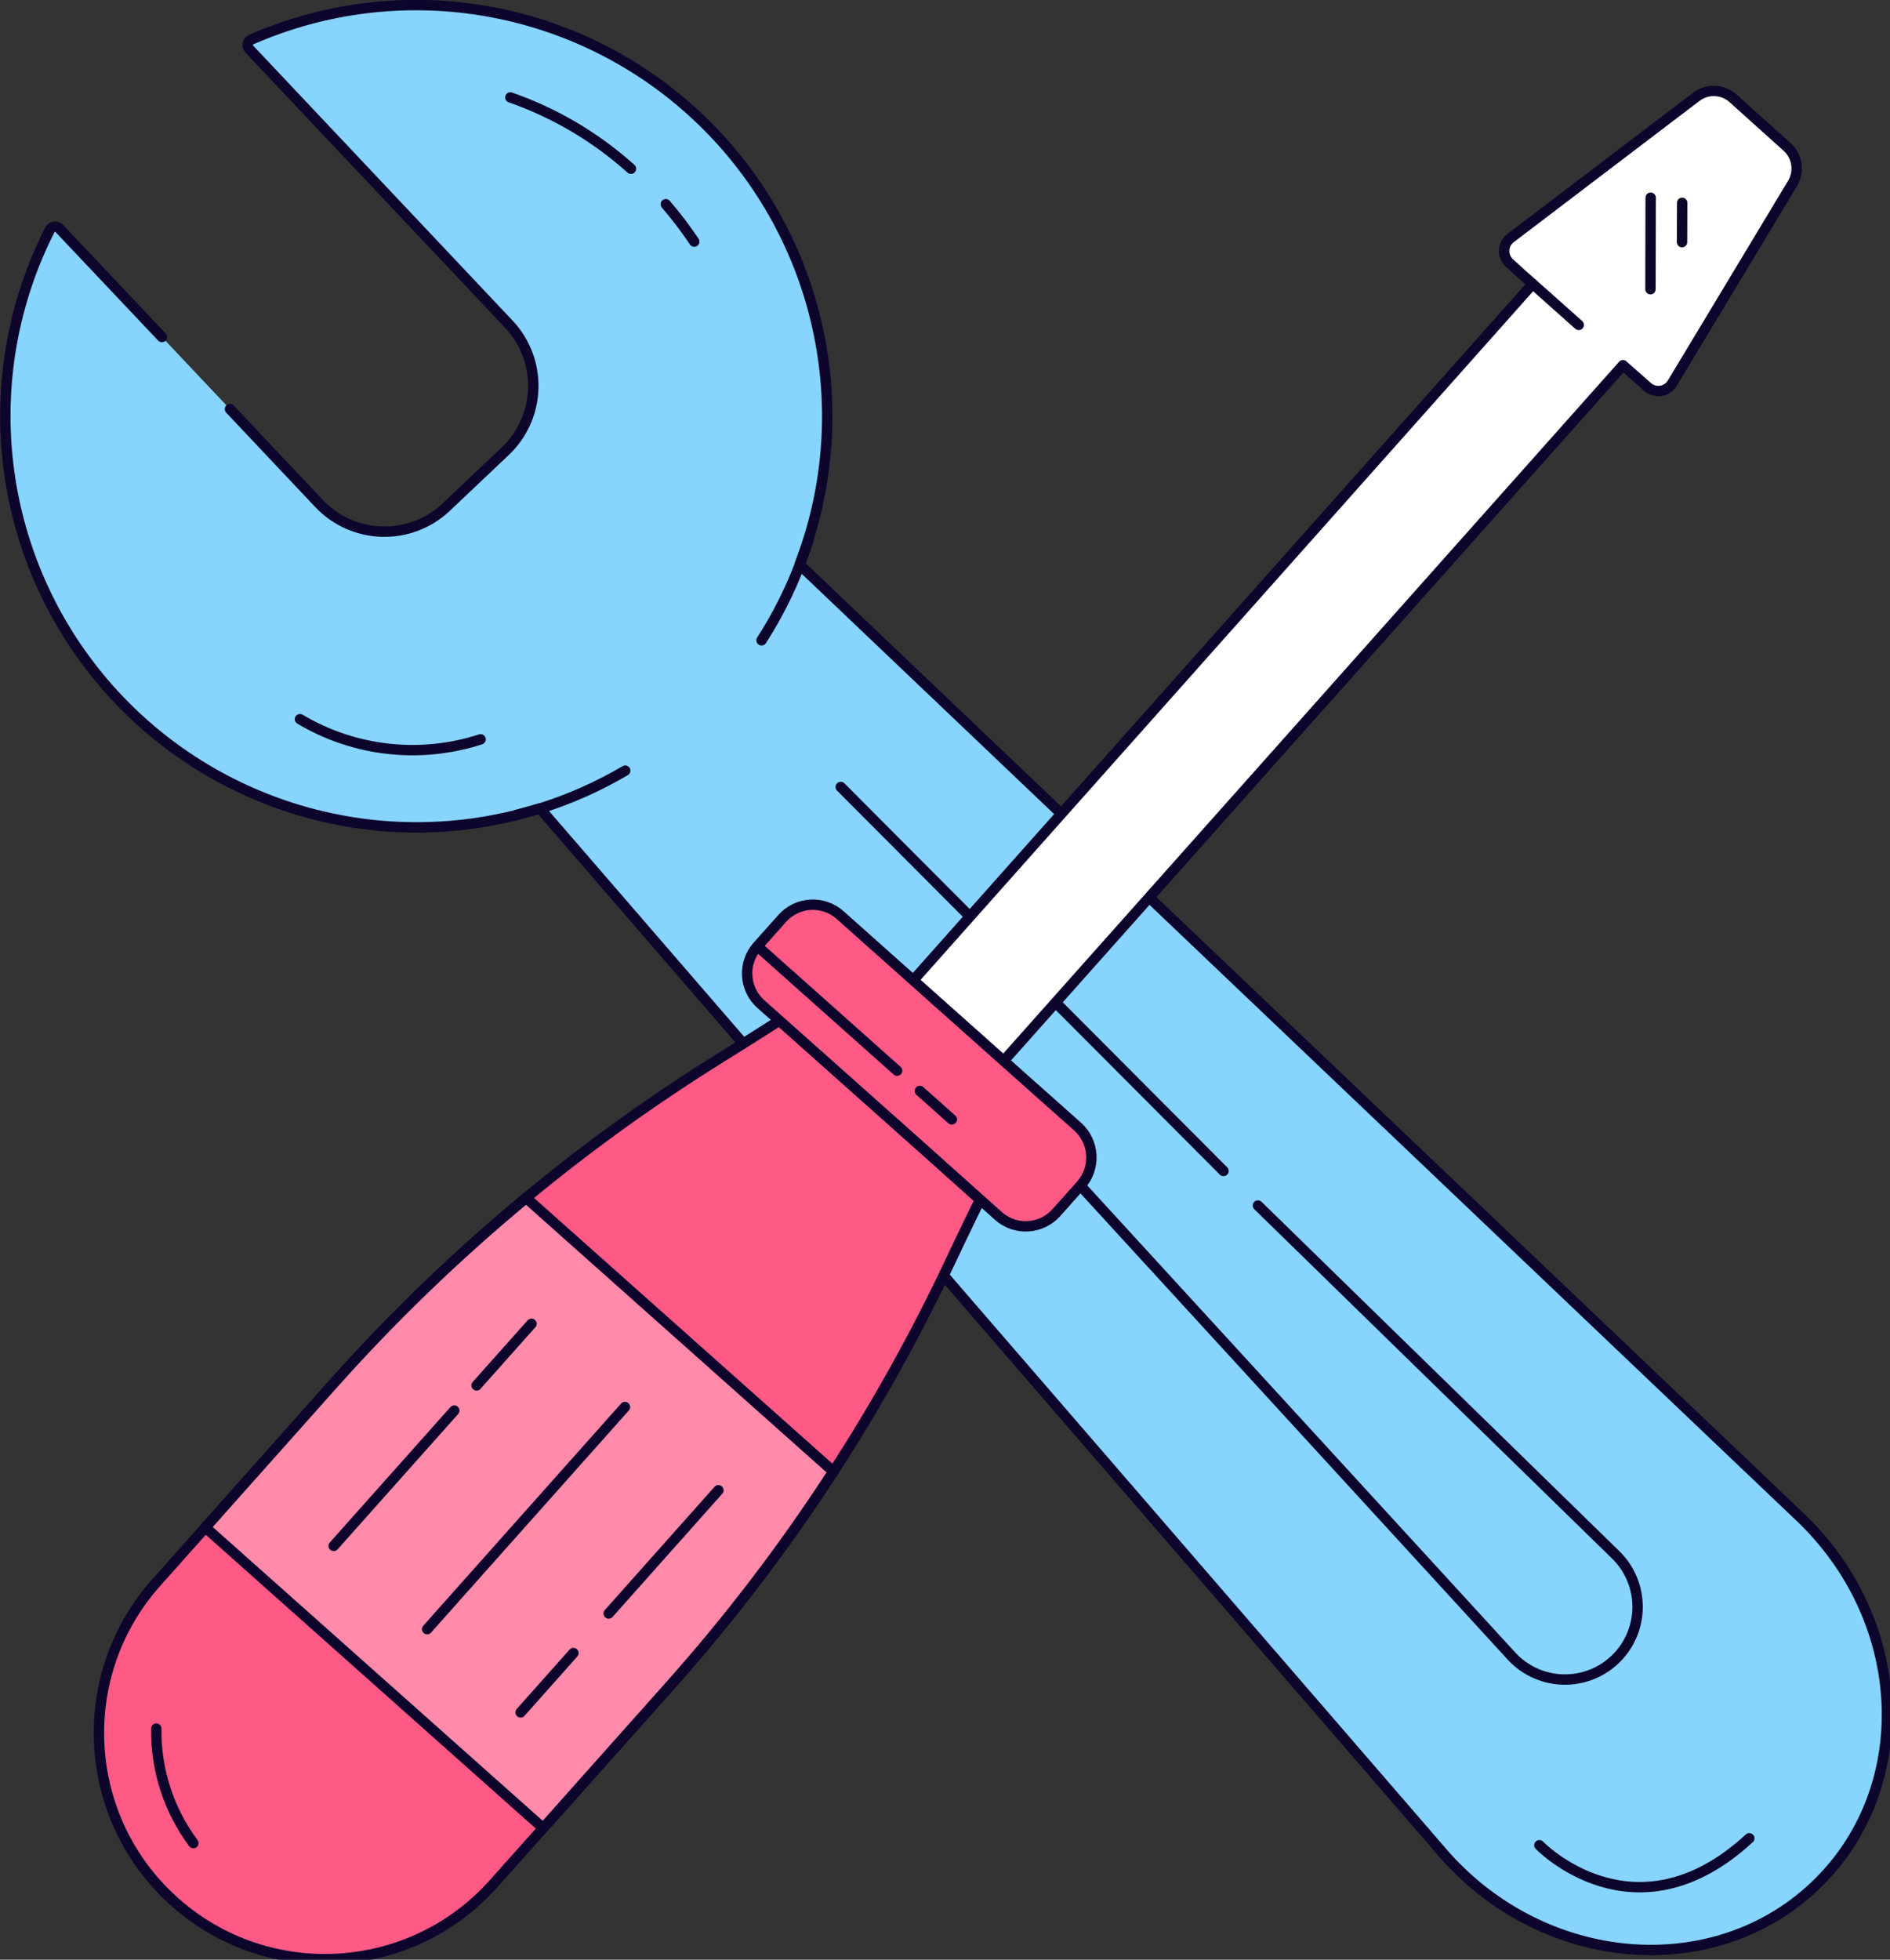 <?xml version="1.0" encoding="UTF-8"?>
<svg width="273px" height="283px" viewBox="0 0 273 283" version="1.1" xmlns="http://www.w3.org/2000/svg" xmlns:xlink="http://www.w3.org/1999/xlink">
    <rect x="0" y="0" width="273" height="283" fill="#333333" stroke="none"/>
    <title>Icons/settings tools</title>
    <g id="Icons/settings-tools" stroke="none" stroke-width="1" fill="none" fill-rule="evenodd" stroke-linecap="round" stroke-linejoin="round">
        <g id="settings-tools" fill-rule="nonzero" stroke="#0D052C" stroke-width="1.5">
            <g id="wrench">
                <g id="wrench-2">
                    <path d="M33.22,59.08 L46.1,72.73 C51.015,77.906 59.183,78.152 64.4,73.28 L73,65.14 C78.167,60.217 78.399,52.049 73.52,46.84 L36,7.08 C35.816,6.877 35.739,6.598 35.795,6.329 C35.85,6.06 36.03,5.834 36.28,5.72 C57.574,-3.601 82.348,0.357 99.678,15.849 C117.008,31.341 123.706,55.519 116.82,77.72 C116.65,78.3 116.46,78.88 116.26,79.45 C116.06,80.02 115.81,80.69 115.58,81.32 C115.549,81.392 115.522,81.465 115.5,81.54 L260.5,219.54 C276,234.8 276.63,258.78 262,272.5 C247.37,286.22 223.24,284.19 208.8,268.04 L78,116.76 L77.94,116.76 C77.33,116.95 76.74,117.12 76.14,117.28 C75.54,117.44 74.97,117.61 74.38,117.76 C51.823,123.312 28.1,115.208 13.654,97.016 C-0.791,78.824 -3.309,53.882 7.21,33.17 C7.339,32.93 7.576,32.767 7.846,32.734 C8.116,32.7 8.386,32.799 8.57,33 L23.39,48.67" id="Path" fill="#87D4FF"></path>
                    <path d="M116.84,77.75 C116.67,78.33 116.48,78.91 116.28,79.48 C116.08,80.05 115.83,80.72 115.6,81.35 C115.569,81.422 115.542,81.495 115.52,81.57 C114.058,85.383 112.208,89.035 110,92.47" id="Path"></path>
                    <path d="M90.31,111.29 C86.426,113.573 82.297,115.408 78,116.76 L77.94,116.76 C77.33,116.95 76.74,117.12 76.14,117.28 C75.54,117.44 74.97,117.61 74.38,117.76" id="Path"></path>
                </g>
                <g id="wrench_middle_part" transform="translate(119, 113)">
                    <path d="M0.67,18.52 L99.31,126.14 C101.335,128.353 104.21,129.593 107.209,129.547 C110.208,129.501 113.044,128.173 115,125.9 L115,125.9 C118.615,121.7 118.344,115.413 114.38,111.54 L62.7,61.09" id="Path"></path>
                    <line x1="57.73" y1="56.1" x2="2.44" y2="0.65" id="Path"></line>
                </g>
                <path d="M43.33,103.86 C51.202,108.542 60.71,109.602 69.42,106.77" id="line"></path>
                <path d="M222.35,266.47 C222.35,266.47 236.11,280.75 252.68,265.47" id="line-2"></path>
                <g id="line-3" transform="translate(73, 14)" fill="#87D4FF">
                    <path d="M23.17,15.49 C24.648,17.206 26.02,19.009 27.28,20.89" id="Path"></path>
                    <path d="M0.72,0.07 C7.152,2.314 13.074,5.816 18.14,10.37" id="Path"></path>
                </g>
            </g>
            <g id="screwdriver" transform="translate(14, 13)">
                <g id="screwdriver-2" transform="translate(117, 0)">
                    <g id="screwdriver-4" fill="#FFFFFF">
                        <path d="M127.94,13.46 L110.56,42.32 C110.201,42.925 109.59,43.337 108.895,43.444 C108.2,43.55 107.494,43.34 106.97,42.87 L103.57,39.87 L103.57,39.87 L103.43,39.74 L13.94,140.24 L0.88,128.6 L90.39,28 L88.87,26.66 L87.05,25 C86.527,24.536 86.238,23.863 86.263,23.164 C86.288,22.466 86.625,21.815 87.18,21.39 L114,1 C115.6,-0.237 117.857,-0.144 119.35,1.22 L127.14,8.22 C128.614,9.557 128.948,11.744 127.94,13.46 Z" id="Path"></path>
                    </g>
                    <line x1="90.39" y1="28" x2="97.04" y2="33.92" id="Path"></line>
                    <line x1="107.43" y1="15.55" x2="107.4" y2="28.77" id="Path"></line>
                    <line x1="111.98" y1="16.29" x2="111.96" y2="21.97" id="Path"></line>
                </g>
                <g id="holder" transform="translate(0, 117)">
                    <path d="M127.57,43.23 C127.57,43.23 125.71,46.99 123.12,52.48 C118.224,62.841 112.641,72.863 106.41,82.48 C99.324,93.398 91.418,103.761 82.76,113.48 L57.32,142 C45.326,155.459 24.693,156.65 11.23,144.66 L11.23,144.66 C-2.236,132.668 -3.436,112.032 8.55,98.56 L34,70 C50.279,51.697 69.101,35.825 89.89,22.87 C95.05,19.66 98.58,17.38 98.58,17.38 L106.44,24.38 L119.49,36 L127.57,43.23 Z" id="Path" fill="#FF5986"></path>
                    <path d="M82.76,113.45 L64.45,134 L15.67,90.58 L34,70 C42.638,60.306 51.998,51.28 62,43 L106.37,82.5 C99.299,93.402 91.406,103.749 82.76,113.45 L82.76,113.45 Z" id="Path" fill="#FF5986"></path>
                    <g id="Path-5" opacity="0.3" transform="translate(15.67, 43)" fill="#FFFFFF">
                        <path d="M67.09,70.45 L48.78,91 L-9.23705556e-14,47.58 L18.33,27 C26.968,17.306 36.328,8.28 46.33,0 L90.7,39.5 C83.629,50.402 75.736,60.749 67.09,70.45 L67.09,70.45 Z" id="Path"></path>
                    </g>
                    <path d="M142.16,41.11 L138.59,45.11 C136.414,47.556 132.667,47.775 130.22,45.6 L119.49,36 L95.9,15 C93.461,12.825 93.242,9.086 95.41,6.64 L98.98,2.64 C100.024,1.463 101.493,0.75 103.063,0.658 C104.634,0.566 106.176,1.103 107.35,2.15 L117.86,11.51 L130.92,23.15 L141.67,32.71 C144.098,34.907 144.316,38.645 142.16,41.11 L142.16,41.11 Z" id="Path" fill="#FF5986"></path>
                    <path d="M13.93,136.17 C10.374,131.396 8.49,125.583 8.57,119.63" id="Path"></path>
                    <line x1="51.62" y1="73.7" x2="34.2" y2="93.25" id="Path"></line>
                    <line x1="62.77" y1="61.17" x2="54.84" y2="70.07" id="Path"></line>
                    <line x1="76.27" y1="73.19" x2="47.7" y2="105.27" id="Path"></line>
                    <line x1="68.83" y1="108.72" x2="61.2" y2="117.29" id="Path"></line>
                    <line x1="89.77" y1="85.21" x2="73.92" y2="103.01" id="Path"></line>
                    <line x1="118.87" y1="27.55" x2="123.49" y2="31.66" id="Path"></line>
                    <line x1="95.74" y1="6.95" x2="115.58" y2="24.62" id="Path"></line>
                </g>
            </g>
        </g>
    </g>
</svg>